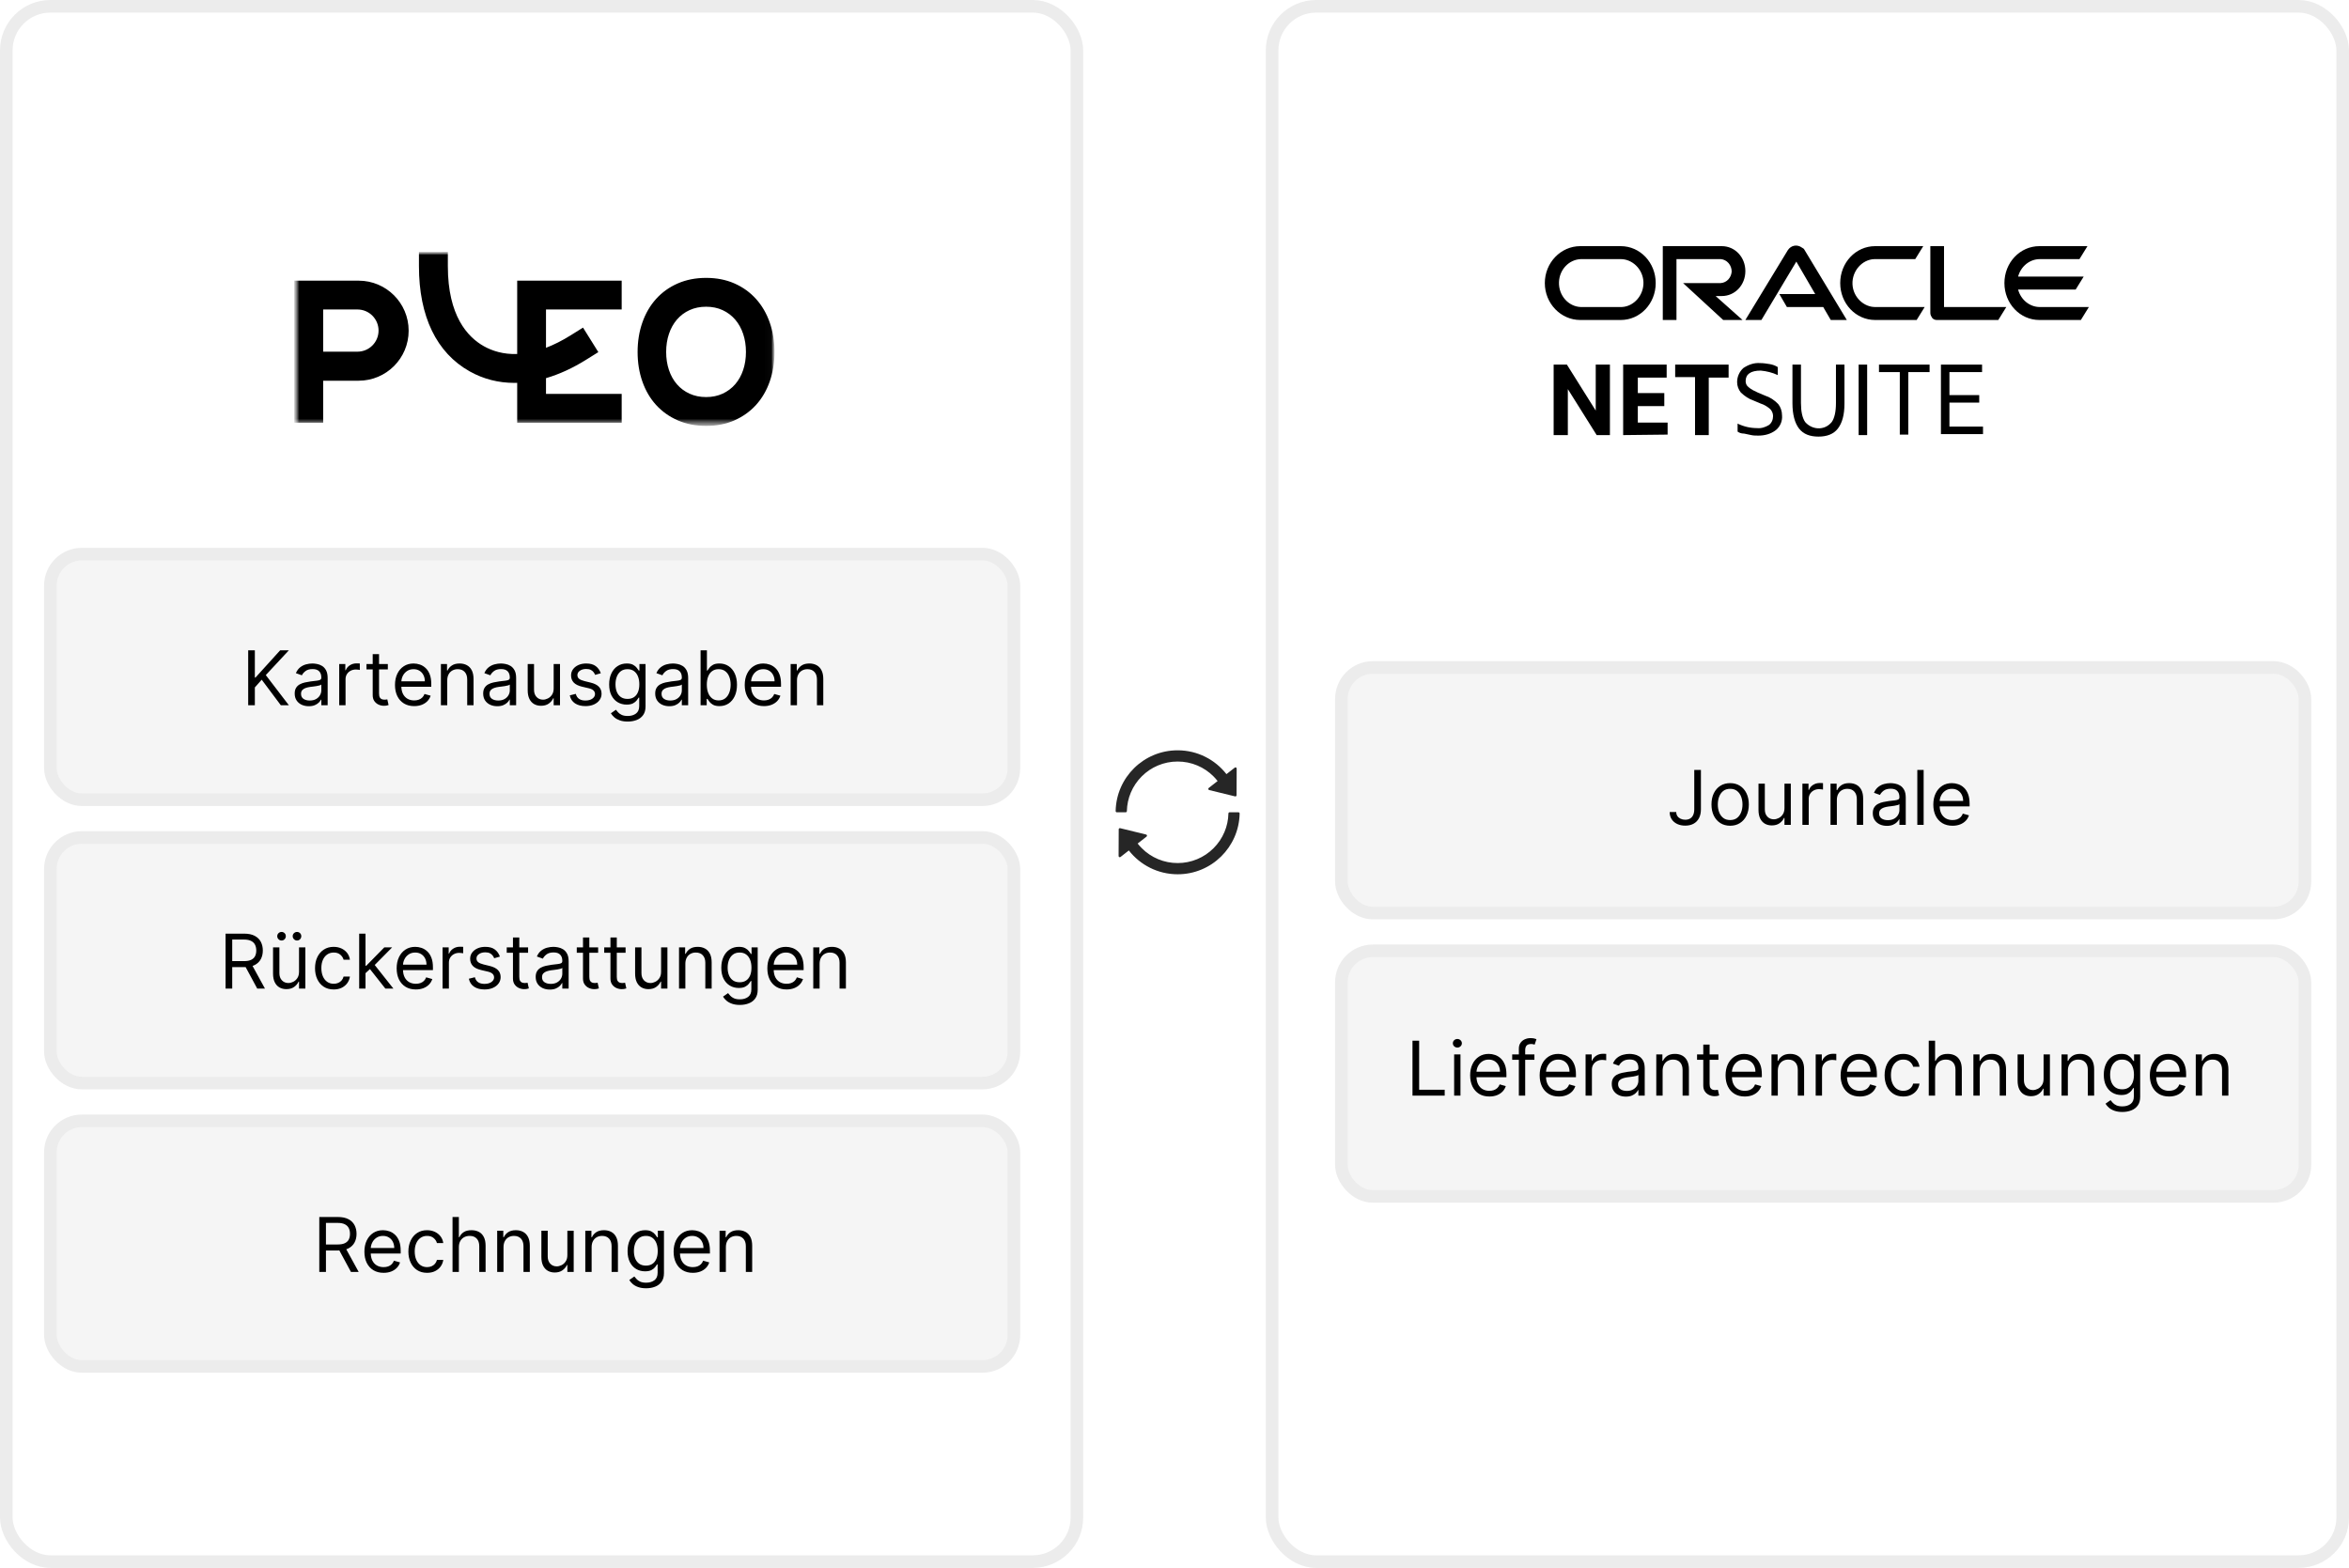 <svg width="373" height="249" viewBox="0 0 373 249" fill="none" xmlns="http://www.w3.org/2000/svg">
<rect width="373" height="249" fill="white"/>
<rect x="202" y="1" width="170" height="247" rx="7" fill="white" stroke="#ECECEC" stroke-width="2"/>
<rect x="213" y="106" width="153" height="39" rx="5" fill="#F5F5F5" stroke="#ECECEC" stroke-width="2"/>
<rect x="213" y="151" width="153" height="39" rx="5" fill="#F5F5F5" stroke="#ECECEC" stroke-width="2"/>
<path d="M269.034 122.273H270.091V128.511C270.091 129.068 269.989 129.541 269.784 129.93C269.58 130.32 269.292 130.615 268.919 130.817C268.547 131.018 268.108 131.119 267.603 131.119C267.125 131.119 266.701 131.033 266.328 130.859C265.956 130.683 265.664 130.433 265.451 130.109C265.238 129.786 265.131 129.401 265.131 128.955H266.171C266.171 129.202 266.232 129.418 266.354 129.602C266.479 129.784 266.65 129.926 266.865 130.028C267.081 130.131 267.327 130.182 267.603 130.182C267.907 130.182 268.165 130.118 268.378 129.99C268.591 129.862 268.753 129.675 268.864 129.428C268.978 129.178 269.034 128.872 269.034 128.511V122.273ZM274.732 131.136C274.141 131.136 273.623 130.996 273.176 130.714C272.733 130.433 272.387 130.04 272.137 129.534C271.89 129.028 271.766 128.437 271.766 127.761C271.766 127.08 271.89 126.484 272.137 125.976C272.387 125.467 272.733 125.072 273.176 124.791C273.623 124.51 274.141 124.369 274.732 124.369C275.323 124.369 275.84 124.51 276.283 124.791C276.729 125.072 277.076 125.467 277.323 125.976C277.573 126.484 277.698 127.08 277.698 127.761C277.698 128.437 277.573 129.028 277.323 129.534C277.076 130.04 276.729 130.433 276.283 130.714C275.84 130.996 275.323 131.136 274.732 131.136ZM274.732 130.233C275.181 130.233 275.55 130.118 275.84 129.888C276.13 129.658 276.344 129.355 276.483 128.98C276.623 128.605 276.692 128.199 276.692 127.761C276.692 127.324 276.623 126.916 276.483 126.538C276.344 126.161 276.13 125.855 275.84 125.622C275.55 125.389 275.181 125.273 274.732 125.273C274.283 125.273 273.914 125.389 273.624 125.622C273.334 125.855 273.12 126.161 272.98 126.538C272.841 126.916 272.772 127.324 272.772 127.761C272.772 128.199 272.841 128.605 272.98 128.98C273.12 129.355 273.334 129.658 273.624 129.888C273.914 130.118 274.283 130.233 274.732 130.233ZM283.358 128.324V124.455H284.364V131H283.358V129.892H283.29C283.136 130.224 282.898 130.507 282.574 130.74C282.25 130.97 281.841 131.085 281.347 131.085C280.938 131.085 280.574 130.996 280.256 130.817C279.938 130.635 279.688 130.362 279.506 129.999C279.324 129.632 279.233 129.17 279.233 128.614V124.455H280.239V128.545C280.239 129.023 280.372 129.403 280.639 129.688C280.909 129.972 281.253 130.114 281.67 130.114C281.92 130.114 282.175 130.05 282.433 129.922C282.695 129.794 282.913 129.598 283.089 129.334C283.268 129.07 283.358 128.733 283.358 128.324ZM286.206 131V124.455H287.177V125.443H287.245C287.365 125.119 287.581 124.857 287.893 124.655C288.206 124.453 288.558 124.352 288.95 124.352C289.024 124.352 289.116 124.354 289.227 124.357C289.338 124.359 289.422 124.364 289.478 124.369V125.392C289.444 125.384 289.366 125.371 289.244 125.354C289.125 125.334 288.998 125.324 288.865 125.324C288.547 125.324 288.262 125.391 288.012 125.524C287.765 125.655 287.569 125.837 287.424 126.07C287.282 126.3 287.211 126.562 287.211 126.858V131H286.206ZM291.676 127.062V131H290.67V124.455H291.642V125.477H291.727C291.881 125.145 292.114 124.878 292.426 124.676C292.739 124.472 293.142 124.369 293.636 124.369C294.08 124.369 294.467 124.46 294.8 124.642C295.132 124.821 295.391 125.094 295.575 125.46C295.76 125.824 295.852 126.284 295.852 126.841V131H294.847V126.909C294.847 126.395 294.713 125.994 294.446 125.707C294.179 125.418 293.813 125.273 293.347 125.273C293.026 125.273 292.739 125.342 292.486 125.482C292.236 125.621 292.038 125.824 291.893 126.091C291.749 126.358 291.676 126.682 291.676 127.062ZM299.616 131.153C299.201 131.153 298.825 131.075 298.487 130.919C298.149 130.76 297.88 130.531 297.681 130.233C297.483 129.932 297.383 129.568 297.383 129.142C297.383 128.767 297.457 128.463 297.605 128.23C297.752 127.994 297.95 127.81 298.197 127.676C298.444 127.543 298.717 127.443 299.015 127.378C299.316 127.31 299.619 127.256 299.923 127.216C300.321 127.165 300.643 127.126 300.89 127.101C301.14 127.072 301.322 127.026 301.436 126.96C301.552 126.895 301.61 126.781 301.61 126.619V126.585C301.61 126.165 301.495 125.838 301.265 125.605C301.038 125.372 300.693 125.256 300.23 125.256C299.75 125.256 299.373 125.361 299.1 125.571C298.828 125.781 298.636 126.006 298.525 126.244L297.571 125.903C297.741 125.506 297.968 125.196 298.252 124.974C298.539 124.75 298.852 124.594 299.19 124.506C299.531 124.415 299.866 124.369 300.196 124.369C300.406 124.369 300.647 124.395 300.92 124.446C301.196 124.494 301.461 124.595 301.717 124.749C301.975 124.902 302.19 125.134 302.36 125.443C302.531 125.753 302.616 126.168 302.616 126.688V131H301.61V130.114H301.559C301.491 130.256 301.377 130.408 301.218 130.57C301.059 130.732 300.848 130.869 300.583 130.983C300.319 131.097 299.997 131.153 299.616 131.153ZM299.77 130.25C300.167 130.25 300.502 130.172 300.775 130.016C301.051 129.859 301.258 129.658 301.397 129.411C301.539 129.163 301.61 128.903 301.61 128.631V127.71C301.568 127.761 301.474 127.808 301.329 127.851C301.187 127.891 301.022 127.926 300.835 127.957C300.65 127.986 300.47 128.011 300.294 128.034C300.12 128.054 299.98 128.071 299.872 128.085C299.61 128.119 299.366 128.175 299.139 128.251C298.914 128.325 298.733 128.437 298.593 128.588C298.457 128.736 298.389 128.937 298.389 129.193C298.389 129.543 298.518 129.807 298.777 129.986C299.038 130.162 299.369 130.25 299.77 130.25ZM305.457 122.273V131H304.452V122.273H305.457ZM310.044 131.136C309.413 131.136 308.869 130.997 308.412 130.719C307.957 130.438 307.606 130.045 307.359 129.543C307.115 129.037 306.993 128.449 306.993 127.778C306.993 127.108 307.115 126.517 307.359 126.006C307.606 125.491 307.95 125.091 308.39 124.804C308.833 124.514 309.35 124.369 309.941 124.369C310.282 124.369 310.619 124.426 310.951 124.54C311.284 124.653 311.586 124.838 311.859 125.094C312.132 125.347 312.349 125.682 312.511 126.099C312.673 126.517 312.754 127.031 312.754 127.642V128.068H307.708V127.199H311.731C311.731 126.83 311.657 126.5 311.51 126.21C311.365 125.92 311.157 125.692 310.887 125.524C310.62 125.357 310.305 125.273 309.941 125.273C309.541 125.273 309.194 125.372 308.902 125.571C308.612 125.767 308.389 126.023 308.233 126.338C308.076 126.653 307.998 126.991 307.998 127.352V127.932C307.998 128.426 308.083 128.845 308.254 129.189C308.427 129.53 308.667 129.79 308.974 129.969C309.281 130.145 309.637 130.233 310.044 130.233C310.308 130.233 310.547 130.196 310.76 130.122C310.975 130.045 311.162 129.932 311.318 129.781C311.474 129.628 311.595 129.437 311.68 129.21L312.652 129.483C312.549 129.812 312.377 130.102 312.136 130.352C311.895 130.599 311.596 130.793 311.241 130.932C310.886 131.068 310.487 131.136 310.044 131.136Z" fill="black"/>
<path d="M224.291 174V165.273H225.348V173.062H229.405V174H224.291ZM230.905 174V167.455H231.911V174H230.905ZM231.416 166.364C231.22 166.364 231.051 166.297 230.909 166.163C230.77 166.03 230.7 165.869 230.7 165.682C230.7 165.494 230.77 165.334 230.909 165.2C231.051 165.067 231.22 165 231.416 165C231.612 165 231.78 165.067 231.919 165.2C232.061 165.334 232.132 165.494 232.132 165.682C232.132 165.869 232.061 166.03 231.919 166.163C231.78 166.297 231.612 166.364 231.416 166.364ZM236.497 174.136C235.866 174.136 235.322 173.997 234.865 173.719C234.41 173.438 234.059 173.045 233.812 172.543C233.568 172.037 233.446 171.449 233.446 170.778C233.446 170.108 233.568 169.517 233.812 169.006C234.059 168.491 234.403 168.091 234.843 167.804C235.287 167.514 235.804 167.369 236.395 167.369C236.735 167.369 237.072 167.426 237.404 167.54C237.737 167.653 238.039 167.838 238.312 168.094C238.585 168.347 238.802 168.682 238.964 169.099C239.126 169.517 239.207 170.031 239.207 170.642V171.068H234.162V170.199H238.184C238.184 169.83 238.11 169.5 237.963 169.21C237.818 168.92 237.61 168.692 237.341 168.524C237.074 168.357 236.758 168.273 236.395 168.273C235.994 168.273 235.647 168.372 235.355 168.571C235.065 168.767 234.842 169.023 234.686 169.338C234.529 169.653 234.451 169.991 234.451 170.352V170.932C234.451 171.426 234.537 171.845 234.707 172.189C234.88 172.53 235.12 172.79 235.427 172.969C235.734 173.145 236.091 173.233 236.497 173.233C236.761 173.233 237 173.196 237.213 173.122C237.429 173.045 237.615 172.932 237.771 172.781C237.927 172.628 238.048 172.437 238.133 172.21L239.105 172.483C239.002 172.812 238.831 173.102 238.589 173.352C238.348 173.599 238.049 173.793 237.694 173.932C237.339 174.068 236.94 174.136 236.497 174.136ZM243.652 167.455V168.307H240.123V167.455H243.652ZM241.18 174V166.551C241.18 166.176 241.268 165.864 241.444 165.614C241.62 165.364 241.849 165.176 242.13 165.051C242.412 164.926 242.708 164.864 243.021 164.864C243.268 164.864 243.47 164.884 243.626 164.923C243.782 164.963 243.899 165 243.975 165.034L243.686 165.903C243.635 165.886 243.564 165.865 243.473 165.839C243.385 165.814 243.268 165.801 243.123 165.801C242.791 165.801 242.551 165.885 242.403 166.053C242.258 166.22 242.186 166.466 242.186 166.79V174H241.18ZM247.536 174.136C246.905 174.136 246.361 173.997 245.904 173.719C245.449 173.438 245.098 173.045 244.851 172.543C244.607 172.037 244.485 171.449 244.485 170.778C244.485 170.108 244.607 169.517 244.851 169.006C245.098 168.491 245.442 168.091 245.882 167.804C246.326 167.514 246.843 167.369 247.434 167.369C247.775 167.369 248.111 167.426 248.444 167.54C248.776 167.653 249.078 167.838 249.351 168.094C249.624 168.347 249.841 168.682 250.003 169.099C250.165 169.517 250.246 170.031 250.246 170.642V171.068H245.201V170.199H249.223C249.223 169.83 249.15 169.5 249.002 169.21C248.857 168.92 248.65 168.692 248.38 168.524C248.113 168.357 247.797 168.273 247.434 168.273C247.033 168.273 246.686 168.372 246.394 168.571C246.104 168.767 245.881 169.023 245.725 169.338C245.569 169.653 245.49 169.991 245.49 170.352V170.932C245.49 171.426 245.576 171.845 245.746 172.189C245.919 172.53 246.159 172.79 246.466 172.969C246.773 173.145 247.13 173.233 247.536 173.233C247.8 173.233 248.039 173.196 248.252 173.122C248.468 173.045 248.654 172.932 248.81 172.781C248.966 172.628 249.087 172.437 249.172 172.21L250.144 172.483C250.042 172.812 249.87 173.102 249.628 173.352C249.387 173.599 249.088 173.793 248.733 173.932C248.378 174.068 247.979 174.136 247.536 174.136ZM251.776 174V167.455H252.748V168.443H252.816C252.935 168.119 253.151 167.857 253.463 167.655C253.776 167.453 254.128 167.352 254.52 167.352C254.594 167.352 254.686 167.354 254.797 167.357C254.908 167.359 254.992 167.364 255.049 167.369V168.392C255.015 168.384 254.936 168.371 254.814 168.354C254.695 168.334 254.569 168.324 254.435 168.324C254.117 168.324 253.833 168.391 253.583 168.524C253.336 168.655 253.14 168.837 252.995 169.07C252.853 169.3 252.782 169.562 252.782 169.858V174H251.776ZM258.167 174.153C257.752 174.153 257.376 174.075 257.038 173.919C256.7 173.76 256.431 173.531 256.232 173.233C256.033 172.932 255.934 172.568 255.934 172.142C255.934 171.767 256.008 171.463 256.156 171.23C256.303 170.994 256.501 170.81 256.748 170.676C256.995 170.543 257.268 170.443 257.566 170.378C257.867 170.31 258.17 170.256 258.474 170.216C258.871 170.165 259.194 170.126 259.441 170.101C259.691 170.072 259.873 170.026 259.987 169.96C260.103 169.895 260.161 169.781 260.161 169.619V169.585C260.161 169.165 260.046 168.838 259.816 168.605C259.589 168.372 259.244 168.256 258.781 168.256C258.3 168.256 257.924 168.361 257.651 168.571C257.379 168.781 257.187 169.006 257.076 169.244L256.121 168.903C256.292 168.506 256.519 168.196 256.803 167.974C257.09 167.75 257.403 167.594 257.741 167.506C258.082 167.415 258.417 167.369 258.746 167.369C258.957 167.369 259.198 167.395 259.471 167.446C259.746 167.494 260.012 167.595 260.268 167.749C260.526 167.902 260.741 168.134 260.911 168.443C261.082 168.753 261.167 169.168 261.167 169.688V174H260.161V173.114H260.11C260.042 173.256 259.928 173.408 259.769 173.57C259.61 173.732 259.398 173.869 259.134 173.983C258.87 174.097 258.548 174.153 258.167 174.153ZM258.32 173.25C258.718 173.25 259.053 173.172 259.326 173.016C259.602 172.859 259.809 172.658 259.948 172.411C260.09 172.163 260.161 171.903 260.161 171.631V170.71C260.119 170.761 260.025 170.808 259.88 170.851C259.738 170.891 259.573 170.926 259.386 170.957C259.201 170.986 259.021 171.011 258.844 171.034C258.671 171.054 258.531 171.071 258.423 171.085C258.161 171.119 257.917 171.175 257.69 171.251C257.465 171.325 257.283 171.437 257.144 171.588C257.008 171.736 256.94 171.937 256.94 172.193C256.94 172.543 257.069 172.807 257.327 172.986C257.589 173.162 257.92 173.25 258.32 173.25ZM264.008 170.062V174H263.002V167.455H263.974V168.477H264.059C264.213 168.145 264.446 167.878 264.758 167.676C265.071 167.472 265.474 167.369 265.968 167.369C266.412 167.369 266.799 167.46 267.132 167.642C267.464 167.821 267.723 168.094 267.907 168.46C268.092 168.824 268.184 169.284 268.184 169.841V174H267.179V169.909C267.179 169.395 267.045 168.994 266.778 168.707C266.511 168.418 266.145 168.273 265.679 168.273C265.358 168.273 265.071 168.342 264.818 168.482C264.568 168.621 264.37 168.824 264.225 169.091C264.081 169.358 264.008 169.682 264.008 170.062ZM272.869 167.455V168.307H269.477V167.455H272.869ZM270.465 165.886H271.471V172.125C271.471 172.409 271.512 172.622 271.594 172.764C271.68 172.903 271.788 172.997 271.918 173.045C272.052 173.091 272.192 173.114 272.34 173.114C272.451 173.114 272.542 173.108 272.613 173.097C272.684 173.082 272.741 173.071 272.783 173.062L272.988 173.966C272.92 173.991 272.825 174.017 272.702 174.043C272.58 174.071 272.425 174.085 272.238 174.085C271.954 174.085 271.675 174.024 271.403 173.902C271.133 173.78 270.908 173.594 270.729 173.344C270.553 173.094 270.465 172.778 270.465 172.398V165.886ZM277.055 174.136C276.425 174.136 275.881 173.997 275.423 173.719C274.969 173.438 274.618 173.045 274.371 172.543C274.126 172.037 274.004 171.449 274.004 170.778C274.004 170.108 274.126 169.517 274.371 169.006C274.618 168.491 274.962 168.091 275.402 167.804C275.845 167.514 276.362 167.369 276.953 167.369C277.294 167.369 277.631 167.426 277.963 167.54C278.295 167.653 278.598 167.838 278.871 168.094C279.143 168.347 279.361 168.682 279.523 169.099C279.685 169.517 279.766 170.031 279.766 170.642V171.068H274.72V170.199H278.743C278.743 169.83 278.669 169.5 278.521 169.21C278.376 168.92 278.169 168.692 277.899 168.524C277.632 168.357 277.317 168.273 276.953 168.273C276.553 168.273 276.206 168.372 275.913 168.571C275.624 168.767 275.401 169.023 275.244 169.338C275.088 169.653 275.01 169.991 275.01 170.352V170.932C275.01 171.426 275.095 171.845 275.266 172.189C275.439 172.53 275.679 172.79 275.986 172.969C276.293 173.145 276.649 173.233 277.055 173.233C277.32 173.233 277.558 173.196 277.771 173.122C277.987 173.045 278.173 172.932 278.33 172.781C278.486 172.628 278.607 172.437 278.692 172.21L279.663 172.483C279.561 172.812 279.389 173.102 279.148 173.352C278.906 173.599 278.608 173.793 278.253 173.932C277.898 174.068 277.499 174.136 277.055 174.136ZM282.301 170.062V174H281.295V167.455H282.267V168.477H282.352C282.506 168.145 282.739 167.878 283.051 167.676C283.364 167.472 283.767 167.369 284.261 167.369C284.705 167.369 285.092 167.46 285.425 167.642C285.757 167.821 286.016 168.094 286.2 168.46C286.385 168.824 286.477 169.284 286.477 169.841V174H285.472V169.909C285.472 169.395 285.338 168.994 285.071 168.707C284.804 168.418 284.438 168.273 283.972 168.273C283.651 168.273 283.364 168.342 283.111 168.482C282.861 168.621 282.663 168.824 282.518 169.091C282.374 169.358 282.301 169.682 282.301 170.062ZM288.315 174V167.455H289.287V168.443H289.355C289.474 168.119 289.69 167.857 290.002 167.655C290.315 167.453 290.667 167.352 291.059 167.352C291.133 167.352 291.225 167.354 291.336 167.357C291.447 167.359 291.531 167.364 291.588 167.369V168.392C291.554 168.384 291.475 168.371 291.353 168.354C291.234 168.334 291.108 168.324 290.974 168.324C290.656 168.324 290.372 168.391 290.122 168.524C289.875 168.655 289.679 168.837 289.534 169.07C289.392 169.3 289.321 169.562 289.321 169.858V174H288.315ZM295.325 174.136C294.694 174.136 294.15 173.997 293.693 173.719C293.238 173.438 292.887 173.045 292.64 172.543C292.396 172.037 292.274 171.449 292.274 170.778C292.274 170.108 292.396 169.517 292.64 169.006C292.887 168.491 293.231 168.091 293.672 167.804C294.115 167.514 294.632 167.369 295.223 167.369C295.564 167.369 295.9 167.426 296.233 167.54C296.565 167.653 296.868 167.838 297.14 168.094C297.413 168.347 297.63 168.682 297.792 169.099C297.954 169.517 298.035 170.031 298.035 170.642V171.068H292.99V170.199H297.012C297.012 169.83 296.939 169.5 296.791 169.21C296.646 168.92 296.439 168.692 296.169 168.524C295.902 168.357 295.586 168.273 295.223 168.273C294.822 168.273 294.475 168.372 294.183 168.571C293.893 168.767 293.67 169.023 293.514 169.338C293.358 169.653 293.279 169.991 293.279 170.352V170.932C293.279 171.426 293.365 171.845 293.535 172.189C293.708 172.53 293.949 172.79 294.255 172.969C294.562 173.145 294.919 173.233 295.325 173.233C295.589 173.233 295.828 173.196 296.041 173.122C296.257 173.045 296.443 172.932 296.599 172.781C296.755 172.628 296.876 172.437 296.961 172.21L297.933 172.483C297.831 172.812 297.659 173.102 297.417 173.352C297.176 173.599 296.877 173.793 296.522 173.932C296.167 174.068 295.768 174.136 295.325 174.136ZM302.224 174.136C301.61 174.136 301.082 173.991 300.639 173.702C300.196 173.412 299.855 173.013 299.616 172.504C299.377 171.996 299.258 171.415 299.258 170.761C299.258 170.097 299.38 169.51 299.625 169.001C299.872 168.49 300.216 168.091 300.656 167.804C301.099 167.514 301.616 167.369 302.207 167.369C302.667 167.369 303.082 167.455 303.451 167.625C303.821 167.795 304.123 168.034 304.359 168.341C304.595 168.648 304.741 169.006 304.798 169.415H303.792C303.716 169.116 303.545 168.852 303.281 168.622C303.02 168.389 302.667 168.273 302.224 168.273C301.832 168.273 301.488 168.375 301.193 168.58C300.9 168.781 300.672 169.067 300.507 169.436C300.345 169.803 300.264 170.233 300.264 170.727C300.264 171.233 300.343 171.673 300.502 172.048C300.664 172.423 300.892 172.714 301.184 172.922C301.48 173.129 301.826 173.233 302.224 173.233C302.485 173.233 302.723 173.188 302.936 173.097C303.149 173.006 303.329 172.875 303.477 172.705C303.625 172.534 303.73 172.33 303.792 172.091H304.798C304.741 172.477 304.6 172.825 304.376 173.135C304.154 173.442 303.86 173.686 303.494 173.868C303.13 174.047 302.707 174.136 302.224 174.136ZM307.274 170.062V174H306.268V165.273H307.274V168.477H307.359C307.512 168.139 307.743 167.871 308.049 167.672C308.359 167.47 308.771 167.369 309.285 167.369C309.731 167.369 310.122 167.459 310.457 167.638C310.792 167.814 311.052 168.085 311.237 168.452C311.424 168.815 311.518 169.278 311.518 169.841V174H310.512V169.909C310.512 169.389 310.377 168.987 310.108 168.703C309.841 168.416 309.47 168.273 308.995 168.273C308.666 168.273 308.37 168.342 308.109 168.482C307.85 168.621 307.646 168.824 307.495 169.091C307.348 169.358 307.274 169.682 307.274 170.062ZM314.364 170.062V174H313.358V167.455H314.33V168.477H314.415C314.568 168.145 314.801 167.878 315.114 167.676C315.426 167.472 315.83 167.369 316.324 167.369C316.767 167.369 317.155 167.46 317.487 167.642C317.82 167.821 318.078 168.094 318.263 168.46C318.447 168.824 318.54 169.284 318.54 169.841V174H317.534V169.909C317.534 169.395 317.401 168.994 317.134 168.707C316.866 168.418 316.5 168.273 316.034 168.273C315.713 168.273 315.426 168.342 315.173 168.482C314.923 168.621 314.726 168.824 314.581 169.091C314.436 169.358 314.364 169.682 314.364 170.062ZM324.502 171.324V167.455H325.508V174H324.502V172.892H324.434C324.281 173.224 324.042 173.507 323.718 173.74C323.395 173.97 322.985 174.085 322.491 174.085C322.082 174.085 321.718 173.996 321.4 173.817C321.082 173.635 320.832 173.362 320.65 172.999C320.468 172.632 320.377 172.17 320.377 171.614V167.455H321.383V171.545C321.383 172.023 321.517 172.403 321.784 172.688C322.054 172.972 322.397 173.114 322.815 173.114C323.065 173.114 323.319 173.05 323.578 172.922C323.839 172.794 324.058 172.598 324.234 172.334C324.413 172.07 324.502 171.733 324.502 171.324ZM328.356 170.062V174H327.35V167.455H328.322V168.477H328.407C328.56 168.145 328.793 167.878 329.106 167.676C329.418 167.472 329.822 167.369 330.316 167.369C330.759 167.369 331.147 167.46 331.479 167.642C331.812 167.821 332.07 168.094 332.255 168.46C332.44 168.824 332.532 169.284 332.532 169.841V174H331.526V169.909C331.526 169.395 331.393 168.994 331.126 168.707C330.859 168.418 330.492 168.273 330.026 168.273C329.705 168.273 329.418 168.342 329.165 168.482C328.915 168.621 328.718 168.824 328.573 169.091C328.428 169.358 328.356 169.682 328.356 170.062ZM337.012 176.591C336.526 176.591 336.108 176.528 335.759 176.403C335.409 176.281 335.118 176.119 334.885 175.918C334.655 175.719 334.472 175.506 334.336 175.278L335.137 174.716C335.228 174.835 335.343 174.972 335.482 175.125C335.621 175.281 335.811 175.416 336.053 175.53C336.297 175.646 336.617 175.705 337.012 175.705C337.54 175.705 337.976 175.577 338.32 175.321C338.664 175.065 338.836 174.665 338.836 174.119V172.79H338.75C338.676 172.909 338.571 173.057 338.435 173.233C338.301 173.406 338.108 173.561 337.855 173.697C337.605 173.831 337.267 173.898 336.841 173.898C336.313 173.898 335.838 173.773 335.418 173.523C335 173.273 334.669 172.909 334.425 172.432C334.184 171.955 334.063 171.375 334.063 170.693C334.063 170.023 334.181 169.439 334.417 168.942C334.652 168.442 334.98 168.055 335.401 167.783C335.821 167.507 336.307 167.369 336.858 167.369C337.284 167.369 337.623 167.44 337.873 167.582C338.125 167.722 338.319 167.881 338.452 168.06C338.588 168.236 338.694 168.381 338.767 168.494H338.87V167.455H339.841V174.188C339.841 174.75 339.713 175.207 339.458 175.56C339.205 175.915 338.864 176.175 338.435 176.339C338.009 176.507 337.534 176.591 337.012 176.591ZM336.978 172.994C337.381 172.994 337.722 172.902 338 172.717C338.279 172.533 338.49 172.267 338.635 171.92C338.78 171.574 338.853 171.159 338.853 170.676C338.853 170.205 338.782 169.788 338.64 169.428C338.498 169.067 338.287 168.784 338.009 168.58C337.73 168.375 337.387 168.273 336.978 168.273C336.551 168.273 336.196 168.381 335.912 168.597C335.631 168.812 335.419 169.102 335.277 169.466C335.138 169.83 335.069 170.233 335.069 170.676C335.069 171.131 335.14 171.533 335.282 171.882C335.426 172.229 335.64 172.501 335.921 172.7C336.205 172.896 336.557 172.994 336.978 172.994ZM344.426 174.136C343.796 174.136 343.252 173.997 342.794 173.719C342.34 173.438 341.989 173.045 341.742 172.543C341.498 172.037 341.375 171.449 341.375 170.778C341.375 170.108 341.498 169.517 341.742 169.006C341.989 168.491 342.333 168.091 342.773 167.804C343.216 167.514 343.733 167.369 344.324 167.369C344.665 167.369 345.002 167.426 345.334 167.54C345.667 167.653 345.969 167.838 346.242 168.094C346.515 168.347 346.732 168.682 346.894 169.099C347.056 169.517 347.137 170.031 347.137 170.642V171.068H342.091V170.199H346.114C346.114 169.83 346.04 169.5 345.892 169.21C345.748 168.92 345.54 168.692 345.27 168.524C345.003 168.357 344.688 168.273 344.324 168.273C343.924 168.273 343.577 168.372 343.284 168.571C342.995 168.767 342.772 169.023 342.615 169.338C342.459 169.653 342.381 169.991 342.381 170.352V170.932C342.381 171.426 342.466 171.845 342.637 172.189C342.81 172.53 343.05 172.79 343.357 172.969C343.664 173.145 344.02 173.233 344.426 173.233C344.691 173.233 344.929 173.196 345.142 173.122C345.358 173.045 345.544 172.932 345.701 172.781C345.857 172.628 345.978 172.437 346.063 172.21L347.034 172.483C346.932 172.812 346.76 173.102 346.519 173.352C346.277 173.599 345.979 173.793 345.624 173.932C345.269 174.068 344.87 174.136 344.426 174.136ZM349.672 170.062V174H348.667V167.455H349.638V168.477H349.723C349.877 168.145 350.11 167.878 350.422 167.676C350.735 167.472 351.138 167.369 351.632 167.369C352.076 167.369 352.463 167.46 352.796 167.642C353.128 167.821 353.387 168.094 353.571 168.46C353.756 168.824 353.848 169.284 353.848 169.841V174H352.843V169.909C352.843 169.395 352.709 168.994 352.442 168.707C352.175 168.418 351.809 168.273 351.343 168.273C351.022 168.273 350.735 168.342 350.482 168.482C350.232 168.621 350.034 168.824 349.89 169.091C349.745 169.358 349.672 169.682 349.672 170.062Z" fill="black"/>
<path d="M282.543 46.698H288.238L285.241 41.547L279.696 50.818H277.148L283.892 39.725C284.416 38.932 285.39 38.774 286.14 39.328C286.29 39.408 286.439 39.487 286.514 39.645L293.258 50.818H290.71L289.511 48.758H283.742L282.543 46.698ZM308.693 48.758V39.091H306.52V49.709C306.52 50.026 306.67 50.264 306.82 50.501C307.044 50.739 307.269 50.818 307.569 50.818H317.309L318.583 48.758H308.693ZM273.402 47.015C275.5 47.015 277.148 45.272 277.148 43.053C277.148 40.834 275.5 39.091 273.402 39.091H264.036V50.818H266.209V41.151H273.252C274.226 41.23 274.976 42.102 274.976 43.132C274.901 44.083 274.226 44.875 273.252 44.955H267.258L273.627 50.818H276.699L272.428 47.015H273.402ZM250.924 50.818H257.368C260.44 50.818 262.912 48.203 262.912 44.955C262.912 41.706 260.44 39.091 257.368 39.091H250.924C247.852 39.091 245.304 41.706 245.304 44.955C245.304 48.203 247.852 50.818 250.924 50.818ZM257.218 48.758H250.999C249.051 48.679 247.477 46.935 247.552 44.796C247.627 42.815 249.126 41.23 250.999 41.151H257.218C259.166 41.072 260.889 42.736 260.964 44.796C261.039 46.856 259.466 48.679 257.518 48.758H257.218ZM297.753 50.818H304.347L305.621 48.758H297.903C295.955 48.837 294.232 47.173 294.157 45.113C294.082 43.053 295.655 41.23 297.604 41.151H304.122L305.396 39.091H297.753C294.681 39.091 292.209 41.706 292.209 44.955C292.209 48.203 294.681 50.818 297.753 50.818ZM323.903 48.758C322.33 48.758 320.906 47.649 320.456 45.985H329.597L330.871 43.924H320.456C320.906 42.26 322.33 41.151 323.903 41.151H330.197L331.47 39.091H323.828C320.756 39.091 318.283 41.706 318.283 44.955C318.283 48.203 320.756 50.818 323.828 50.818H330.422L331.695 48.758H323.903Z" fill="black"/>
<path d="M246.705 69.098V57.902H248.808L253.388 65.207V57.902H255.641V69.098H253.538L248.958 61.793V69.098H246.705Z" fill="black"/>
<path d="M257.743 69.098V57.902H264.651V59.966H260.071V62.428H264.276V64.493H260.071V67.113H264.802V69.019L257.743 69.098Z" fill="black"/>
<path d="M269.157 69.098V59.887H266.003V57.902H274.487V59.966H271.334V69.098H269.157Z" fill="black"/>
<path d="M275.914 68.543V67.272C276.89 67.749 277.942 67.987 278.993 67.987C279.669 68.066 280.344 67.828 280.87 67.51C281.321 67.193 281.546 66.637 281.546 66.081C281.546 65.684 281.396 65.287 281.096 64.969C280.645 64.572 280.12 64.254 279.594 64.096L278.467 63.619C277.717 63.381 277.041 62.904 276.44 62.349C276.064 61.872 275.839 61.316 275.839 60.681C275.839 59.807 276.215 59.013 276.815 58.458C277.642 57.902 278.543 57.584 279.519 57.663C280.044 57.663 280.495 57.743 281.021 57.822C281.471 57.902 281.921 58.06 282.297 58.299V59.569C281.471 59.172 280.495 58.934 279.594 58.855C278.017 58.855 277.191 59.41 277.191 60.522C277.191 60.919 277.341 61.237 277.642 61.475C278.092 61.872 278.618 62.11 279.143 62.349L280.269 62.825C281.021 63.063 281.771 63.54 282.372 64.175C282.747 64.651 282.973 65.287 282.973 66.001C283.048 66.875 282.672 67.749 281.997 68.304C281.17 68.94 280.194 69.178 279.218 69.178C278.842 69.178 278.467 69.178 278.092 69.098C277.717 69.019 277.341 68.94 276.965 68.86C276.44 68.86 276.14 68.701 275.914 68.543Z" fill="black"/>
<path d="M284.624 64.016V57.902H285.976V64.016C285.976 65.366 286.201 66.398 286.652 67.034C287.703 68.225 289.505 68.384 290.632 67.272C290.707 67.192 290.781 67.113 290.857 67.034C291.307 66.398 291.533 65.366 291.533 64.016V57.902H292.884V64.096C292.884 65.922 292.509 67.192 291.833 68.066C291.157 68.94 290.106 69.337 288.755 69.337C287.402 69.337 286.352 68.94 285.676 68.066C285 67.192 284.624 65.843 284.624 64.016Z" fill="black"/>
<path d="M295.136 69.098V57.902H296.488V69.098H295.136Z" fill="black"/>
<path d="M301.67 69.098V59.093H298.366V57.902H306.4V59.093H303.021V69.019H301.67V69.098Z" fill="black"/>
<path d="M308.202 69.098V57.902H314.734V59.093H309.553V62.746H314.284V63.937H309.553V67.748H314.884V68.94H308.202V69.098Z" fill="black"/>
<rect x="1" y="1" width="170" height="247" rx="7" fill="white" stroke="#ECECEC" stroke-width="2"/>
<rect x="8" y="88" width="153" height="39" rx="5" fill="#F5F5F5" stroke="#ECECEC" stroke-width="2"/>
<path d="M39.41 112V103.273H40.467V107.602H40.569L44.49 103.273H45.871L42.206 107.21L45.871 112H44.592L41.558 107.943L40.467 109.17V112H39.41ZM49.028 112.153C48.614 112.153 48.237 112.075 47.899 111.919C47.561 111.76 47.292 111.531 47.094 111.233C46.895 110.932 46.795 110.568 46.795 110.142C46.795 109.767 46.869 109.463 47.017 109.23C47.165 108.994 47.362 108.81 47.609 108.676C47.856 108.543 48.129 108.443 48.427 108.378C48.728 108.31 49.031 108.256 49.335 108.216C49.733 108.165 50.055 108.126 50.302 108.101C50.552 108.072 50.734 108.026 50.848 107.96C50.964 107.895 51.023 107.781 51.023 107.619V107.585C51.023 107.165 50.907 106.838 50.677 106.605C50.45 106.372 50.105 106.256 49.642 106.256C49.162 106.256 48.785 106.361 48.513 106.571C48.24 106.781 48.048 107.006 47.937 107.244L46.983 106.903C47.153 106.506 47.38 106.196 47.665 105.974C47.952 105.75 48.264 105.594 48.602 105.506C48.943 105.415 49.278 105.369 49.608 105.369C49.818 105.369 50.059 105.395 50.332 105.446C50.608 105.494 50.873 105.595 51.129 105.749C51.388 105.902 51.602 106.134 51.773 106.443C51.943 106.753 52.028 107.168 52.028 107.688V112H51.023V111.114H50.971C50.903 111.256 50.79 111.408 50.63 111.57C50.471 111.732 50.26 111.869 49.996 111.983C49.731 112.097 49.409 112.153 49.028 112.153ZM49.182 111.25C49.579 111.25 49.915 111.172 50.187 111.016C50.463 110.859 50.67 110.658 50.809 110.411C50.952 110.163 51.023 109.903 51.023 109.631V108.71C50.98 108.761 50.886 108.808 50.741 108.851C50.599 108.891 50.434 108.926 50.247 108.957C50.062 108.986 49.882 109.011 49.706 109.034C49.532 109.054 49.392 109.071 49.284 109.085C49.023 109.119 48.778 109.175 48.551 109.251C48.327 109.325 48.145 109.437 48.005 109.588C47.869 109.736 47.801 109.937 47.801 110.193C47.801 110.543 47.93 110.807 48.189 110.986C48.45 111.162 48.781 111.25 49.182 111.25ZM53.864 112V105.455H54.835V106.443H54.904C55.023 106.119 55.239 105.857 55.551 105.655C55.864 105.453 56.216 105.352 56.608 105.352C56.682 105.352 56.774 105.354 56.885 105.357C56.996 105.359 57.08 105.364 57.136 105.369V106.392C57.102 106.384 57.024 106.371 56.902 106.354C56.783 106.334 56.656 106.324 56.523 106.324C56.205 106.324 55.921 106.391 55.671 106.524C55.423 106.655 55.227 106.837 55.083 107.07C54.941 107.3 54.87 107.562 54.87 107.858V112H53.864ZM61.585 105.455V106.307H58.193V105.455H61.585ZM59.182 103.886H60.188V110.125C60.188 110.409 60.229 110.622 60.311 110.764C60.397 110.903 60.504 110.997 60.635 111.045C60.769 111.091 60.909 111.114 61.057 111.114C61.168 111.114 61.259 111.108 61.33 111.097C61.401 111.082 61.458 111.071 61.5 111.062L61.705 111.966C61.636 111.991 61.541 112.017 61.419 112.043C61.297 112.071 61.142 112.085 60.955 112.085C60.671 112.085 60.392 112.024 60.12 111.902C59.85 111.78 59.625 111.594 59.446 111.344C59.27 111.094 59.182 110.778 59.182 110.398V103.886ZM65.772 112.136C65.141 112.136 64.597 111.997 64.14 111.719C63.685 111.438 63.335 111.045 63.087 110.543C62.843 110.037 62.721 109.449 62.721 108.778C62.721 108.108 62.843 107.517 63.087 107.006C63.335 106.491 63.678 106.091 64.119 105.804C64.562 105.514 65.079 105.369 65.67 105.369C66.011 105.369 66.347 105.426 66.68 105.54C67.012 105.653 67.315 105.838 67.588 106.094C67.86 106.347 68.078 106.682 68.24 107.099C68.401 107.517 68.482 108.031 68.482 108.642V109.068H63.437V108.199H67.46C67.46 107.83 67.386 107.5 67.238 107.21C67.093 106.92 66.886 106.692 66.616 106.524C66.349 106.357 66.034 106.273 65.67 106.273C65.269 106.273 64.923 106.372 64.63 106.571C64.34 106.767 64.117 107.023 63.961 107.338C63.805 107.653 63.727 107.991 63.727 108.352V108.932C63.727 109.426 63.812 109.845 63.982 110.189C64.156 110.53 64.396 110.79 64.703 110.969C65.009 111.145 65.366 111.233 65.772 111.233C66.036 111.233 66.275 111.196 66.488 111.122C66.704 111.045 66.89 110.932 67.046 110.781C67.203 110.628 67.323 110.437 67.409 110.21L68.38 110.483C68.278 110.812 68.106 111.102 67.865 111.352C67.623 111.599 67.325 111.793 66.97 111.932C66.615 112.068 66.215 112.136 65.772 112.136ZM71.018 108.062V112H70.012V105.455H70.984V106.477H71.069C71.222 106.145 71.455 105.878 71.768 105.676C72.08 105.472 72.484 105.369 72.978 105.369C73.421 105.369 73.809 105.46 74.141 105.642C74.474 105.821 74.732 106.094 74.917 106.46C75.102 106.824 75.194 107.284 75.194 107.841V112H74.188V107.909C74.188 107.395 74.055 106.994 73.788 106.707C73.521 106.418 73.154 106.273 72.688 106.273C72.367 106.273 72.08 106.342 71.828 106.482C71.578 106.621 71.38 106.824 71.235 107.091C71.09 107.358 71.018 107.682 71.018 108.062ZM78.958 112.153C78.543 112.153 78.167 112.075 77.829 111.919C77.491 111.76 77.222 111.531 77.023 111.233C76.824 110.932 76.725 110.568 76.725 110.142C76.725 109.767 76.799 109.463 76.947 109.23C77.094 108.994 77.292 108.81 77.539 108.676C77.786 108.543 78.059 108.443 78.357 108.378C78.658 108.31 78.961 108.256 79.265 108.216C79.662 108.165 79.985 108.126 80.232 108.101C80.482 108.072 80.664 108.026 80.778 107.96C80.894 107.895 80.952 107.781 80.952 107.619V107.585C80.952 107.165 80.837 106.838 80.607 106.605C80.38 106.372 80.035 106.256 79.572 106.256C79.091 106.256 78.715 106.361 78.442 106.571C78.17 106.781 77.978 107.006 77.867 107.244L76.912 106.903C77.083 106.506 77.31 106.196 77.594 105.974C77.881 105.75 78.194 105.594 78.532 105.506C78.873 105.415 79.208 105.369 79.537 105.369C79.748 105.369 79.989 105.395 80.262 105.446C80.537 105.494 80.803 105.595 81.059 105.749C81.317 105.902 81.532 106.134 81.702 106.443C81.873 106.753 81.958 107.168 81.958 107.688V112H80.952V111.114H80.901C80.833 111.256 80.719 111.408 80.56 111.57C80.401 111.732 80.189 111.869 79.925 111.983C79.661 112.097 79.339 112.153 78.958 112.153ZM79.111 111.25C79.509 111.25 79.844 111.172 80.117 111.016C80.393 110.859 80.6 110.658 80.739 110.411C80.881 110.163 80.952 109.903 80.952 109.631V108.71C80.91 108.761 80.816 108.808 80.671 108.851C80.529 108.891 80.364 108.926 80.177 108.957C79.992 108.986 79.812 109.011 79.635 109.034C79.462 109.054 79.322 109.071 79.214 109.085C78.952 109.119 78.708 109.175 78.481 109.251C78.256 109.325 78.074 109.437 77.935 109.588C77.799 109.736 77.731 109.937 77.731 110.193C77.731 110.543 77.86 110.807 78.118 110.986C78.38 111.162 78.711 111.25 79.111 111.25ZM87.918 109.324V105.455H88.924V112H87.918V110.892H87.85C87.697 111.224 87.458 111.507 87.134 111.74C86.811 111.97 86.401 112.085 85.907 112.085C85.498 112.085 85.134 111.996 84.816 111.817C84.498 111.635 84.248 111.362 84.066 110.999C83.884 110.632 83.793 110.17 83.793 109.614V105.455H84.799V109.545C84.799 110.023 84.933 110.403 85.2 110.688C85.47 110.972 85.813 111.114 86.231 111.114C86.481 111.114 86.735 111.05 86.994 110.922C87.255 110.794 87.474 110.598 87.65 110.334C87.829 110.07 87.918 109.733 87.918 109.324ZM95.403 106.92L94.499 107.176C94.442 107.026 94.359 106.879 94.248 106.737C94.14 106.592 93.992 106.473 93.805 106.379C93.617 106.286 93.377 106.239 93.084 106.239C92.684 106.239 92.35 106.331 92.083 106.516C91.819 106.697 91.687 106.929 91.687 107.21C91.687 107.46 91.778 107.658 91.959 107.803C92.141 107.947 92.425 108.068 92.812 108.165L93.783 108.403C94.368 108.545 94.805 108.763 95.091 109.055C95.378 109.345 95.522 109.719 95.522 110.176C95.522 110.551 95.414 110.886 95.198 111.182C94.985 111.477 94.687 111.71 94.303 111.881C93.92 112.051 93.474 112.136 92.965 112.136C92.297 112.136 91.745 111.991 91.307 111.702C90.87 111.412 90.593 110.989 90.476 110.432L91.431 110.193C91.522 110.545 91.694 110.81 91.947 110.986C92.202 111.162 92.536 111.25 92.948 111.25C93.417 111.25 93.789 111.151 94.064 110.952C94.343 110.75 94.482 110.509 94.482 110.227C94.482 110 94.403 109.81 94.243 109.656C94.084 109.5 93.84 109.384 93.51 109.307L92.42 109.051C91.82 108.909 91.38 108.689 91.099 108.391C90.82 108.089 90.681 107.713 90.681 107.261C90.681 106.892 90.785 106.565 90.992 106.281C91.202 105.997 91.488 105.774 91.849 105.612C92.212 105.45 92.624 105.369 93.084 105.369C93.732 105.369 94.241 105.511 94.61 105.795C94.982 106.08 95.246 106.455 95.403 106.92ZM99.678 114.591C99.192 114.591 98.774 114.528 98.425 114.403C98.076 114.281 97.784 114.119 97.551 113.918C97.321 113.719 97.138 113.506 97.002 113.278L97.803 112.716C97.894 112.835 98.009 112.972 98.148 113.125C98.287 113.281 98.478 113.416 98.719 113.53C98.963 113.646 99.283 113.705 99.678 113.705C100.206 113.705 100.642 113.577 100.986 113.321C101.33 113.065 101.502 112.665 101.502 112.119V110.79H101.416C101.343 110.909 101.237 111.057 101.101 111.233C100.968 111.406 100.774 111.561 100.521 111.697C100.271 111.831 99.933 111.898 99.507 111.898C98.979 111.898 98.504 111.773 98.084 111.523C97.666 111.273 97.335 110.909 97.091 110.432C96.85 109.955 96.729 109.375 96.729 108.693C96.729 108.023 96.847 107.439 97.083 106.942C97.318 106.442 97.647 106.055 98.067 105.783C98.487 105.507 98.973 105.369 99.524 105.369C99.951 105.369 100.289 105.44 100.539 105.582C100.791 105.722 100.985 105.881 101.118 106.06C101.254 106.236 101.36 106.381 101.433 106.494H101.536V105.455H102.507V112.188C102.507 112.75 102.379 113.207 102.124 113.56C101.871 113.915 101.53 114.175 101.101 114.339C100.675 114.507 100.2 114.591 99.678 114.591ZM99.644 110.994C100.047 110.994 100.388 110.902 100.666 110.717C100.945 110.533 101.156 110.267 101.301 109.92C101.446 109.574 101.519 109.159 101.519 108.676C101.519 108.205 101.448 107.788 101.306 107.428C101.164 107.067 100.953 106.784 100.675 106.58C100.396 106.375 100.053 106.273 99.644 106.273C99.218 106.273 98.862 106.381 98.578 106.597C98.297 106.812 98.085 107.102 97.943 107.466C97.804 107.83 97.735 108.233 97.735 108.676C97.735 109.131 97.806 109.533 97.948 109.882C98.093 110.229 98.306 110.501 98.587 110.7C98.871 110.896 99.223 110.994 99.644 110.994ZM106.274 112.153C105.86 112.153 105.483 112.075 105.145 111.919C104.807 111.76 104.539 111.531 104.34 111.233C104.141 110.932 104.041 110.568 104.041 110.142C104.041 109.767 104.115 109.463 104.263 109.23C104.411 108.994 104.608 108.81 104.855 108.676C105.102 108.543 105.375 108.443 105.673 108.378C105.975 108.31 106.277 108.256 106.581 108.216C106.979 108.165 107.301 108.126 107.548 108.101C107.798 108.072 107.98 108.026 108.094 107.96C108.21 107.895 108.269 107.781 108.269 107.619V107.585C108.269 107.165 108.154 106.838 107.923 106.605C107.696 106.372 107.351 106.256 106.888 106.256C106.408 106.256 106.031 106.361 105.759 106.571C105.486 106.781 105.294 107.006 105.183 107.244L104.229 106.903C104.399 106.506 104.627 106.196 104.911 105.974C105.198 105.75 105.51 105.594 105.848 105.506C106.189 105.415 106.524 105.369 106.854 105.369C107.064 105.369 107.306 105.395 107.578 105.446C107.854 105.494 108.119 105.595 108.375 105.749C108.634 105.902 108.848 106.134 109.019 106.443C109.189 106.753 109.274 107.168 109.274 107.688V112H108.269V111.114H108.218C108.149 111.256 108.036 111.408 107.877 111.57C107.718 111.732 107.506 111.869 107.242 111.983C106.977 112.097 106.655 112.153 106.274 112.153ZM106.428 111.25C106.825 111.25 107.161 111.172 107.433 111.016C107.709 110.859 107.916 110.658 108.056 110.411C108.198 110.163 108.269 109.903 108.269 109.631V108.71C108.226 108.761 108.132 108.808 107.987 108.851C107.845 108.891 107.681 108.926 107.493 108.957C107.308 108.986 107.128 109.011 106.952 109.034C106.779 109.054 106.638 109.071 106.53 109.085C106.269 109.119 106.024 109.175 105.797 109.251C105.573 109.325 105.391 109.437 105.252 109.588C105.115 109.736 105.047 109.937 105.047 110.193C105.047 110.543 105.176 110.807 105.435 110.986C105.696 111.162 106.027 111.25 106.428 111.25ZM111.246 112V103.273H112.252V106.494H112.337C112.411 106.381 112.513 106.236 112.644 106.06C112.778 105.881 112.968 105.722 113.215 105.582C113.465 105.44 113.803 105.369 114.229 105.369C114.78 105.369 115.266 105.507 115.687 105.783C116.107 106.058 116.435 106.449 116.671 106.955C116.907 107.46 117.025 108.057 117.025 108.744C117.025 109.438 116.907 110.038 116.671 110.547C116.435 111.053 116.108 111.445 115.691 111.723C115.273 111.999 114.792 112.136 114.246 112.136C113.826 112.136 113.489 112.067 113.236 111.928C112.983 111.786 112.789 111.625 112.653 111.446C112.516 111.264 112.411 111.114 112.337 110.994H112.218V112H111.246ZM112.235 108.727C112.235 109.222 112.307 109.658 112.452 110.036C112.597 110.411 112.809 110.705 113.087 110.918C113.366 111.128 113.706 111.233 114.11 111.233C114.53 111.233 114.881 111.122 115.162 110.901C115.447 110.676 115.66 110.375 115.802 109.997C115.947 109.616 116.019 109.193 116.019 108.727C116.019 108.267 115.948 107.852 115.806 107.483C115.667 107.111 115.455 106.817 115.171 106.601C114.89 106.382 114.536 106.273 114.11 106.273C113.701 106.273 113.357 106.376 113.079 106.584C112.8 106.788 112.59 107.075 112.448 107.445C112.306 107.811 112.235 108.239 112.235 108.727ZM121.307 112.136C120.677 112.136 120.133 111.997 119.675 111.719C119.221 111.438 118.87 111.045 118.623 110.543C118.378 110.037 118.256 109.449 118.256 108.778C118.256 108.108 118.378 107.517 118.623 107.006C118.87 106.491 119.214 106.091 119.654 105.804C120.097 105.514 120.614 105.369 121.205 105.369C121.546 105.369 121.883 105.426 122.215 105.54C122.547 105.653 122.85 105.838 123.123 106.094C123.395 106.347 123.613 106.682 123.775 107.099C123.937 107.517 124.018 108.031 124.018 108.642V109.068H118.972V108.199H122.995C122.995 107.83 122.921 107.5 122.773 107.21C122.628 106.92 122.421 106.692 122.151 106.524C121.884 106.357 121.569 106.273 121.205 106.273C120.805 106.273 120.458 106.372 120.165 106.571C119.876 106.767 119.653 107.023 119.496 107.338C119.34 107.653 119.262 107.991 119.262 108.352V108.932C119.262 109.426 119.347 109.845 119.518 110.189C119.691 110.53 119.931 110.79 120.238 110.969C120.545 111.145 120.901 111.233 121.307 111.233C121.572 111.233 121.81 111.196 122.023 111.122C122.239 111.045 122.425 110.932 122.581 110.781C122.738 110.628 122.858 110.437 122.944 110.21L123.915 110.483C123.813 110.812 123.641 111.102 123.4 111.352C123.158 111.599 122.86 111.793 122.505 111.932C122.15 112.068 121.751 112.136 121.307 112.136ZM126.553 108.062V112H125.547V105.455H126.519V106.477H126.604C126.758 106.145 126.991 105.878 127.303 105.676C127.616 105.472 128.019 105.369 128.513 105.369C128.956 105.369 129.344 105.46 129.677 105.642C130.009 105.821 130.268 106.094 130.452 106.46C130.637 106.824 130.729 107.284 130.729 107.841V112H129.724V107.909C129.724 107.395 129.59 106.994 129.323 106.707C129.056 106.418 128.689 106.273 128.224 106.273C127.903 106.273 127.616 106.342 127.363 106.482C127.113 106.621 126.915 106.824 126.77 107.091C126.626 107.358 126.553 107.682 126.553 108.062Z" fill="black"/>
<rect x="8" y="178" width="153" height="39" rx="5" fill="#F5F5F5" stroke="#ECECEC" stroke-width="2"/>
<path d="M50.701 202V193.273H53.65C54.332 193.273 54.892 193.389 55.329 193.622C55.767 193.852 56.091 194.169 56.301 194.572C56.511 194.976 56.616 195.435 56.616 195.949C56.616 196.463 56.511 196.919 56.301 197.317C56.091 197.714 55.768 198.027 55.334 198.254C54.899 198.479 54.343 198.591 53.667 198.591H51.281V197.636H53.633C54.099 197.636 54.474 197.568 54.758 197.432C55.045 197.295 55.252 197.102 55.38 196.852C55.511 196.599 55.576 196.298 55.576 195.949C55.576 195.599 55.511 195.294 55.38 195.033C55.25 194.771 55.041 194.57 54.754 194.428C54.467 194.283 54.088 194.21 53.616 194.21H51.758V202H50.701ZM54.809 198.08L56.957 202H55.73L53.616 198.08H54.809ZM60.915 202.136C60.284 202.136 59.74 201.997 59.283 201.719C58.828 201.438 58.477 201.045 58.23 200.543C57.986 200.037 57.864 199.449 57.864 198.778C57.864 198.108 57.986 197.517 58.23 197.006C58.477 196.491 58.821 196.091 59.261 195.804C59.705 195.514 60.222 195.369 60.812 195.369C61.153 195.369 61.49 195.426 61.822 195.54C62.155 195.653 62.457 195.838 62.73 196.094C63.003 196.347 63.22 196.682 63.382 197.099C63.544 197.517 63.625 198.031 63.625 198.642V199.068H58.58V198.199H62.602C62.602 197.83 62.528 197.5 62.381 197.21C62.236 196.92 62.028 196.692 61.758 196.524C61.492 196.357 61.176 196.273 60.812 196.273C60.412 196.273 60.065 196.372 59.773 196.571C59.483 196.767 59.26 197.023 59.104 197.338C58.947 197.653 58.869 197.991 58.869 198.352V198.932C58.869 199.426 58.955 199.845 59.125 200.189C59.298 200.53 59.538 200.79 59.845 200.969C60.152 201.145 60.508 201.233 60.915 201.233C61.179 201.233 61.418 201.196 61.631 201.122C61.847 201.045 62.033 200.932 62.189 200.781C62.345 200.628 62.466 200.437 62.551 200.21L63.523 200.483C63.42 200.812 63.249 201.102 63.007 201.352C62.766 201.599 62.467 201.793 62.112 201.932C61.757 202.068 61.358 202.136 60.915 202.136ZM67.814 202.136C67.2 202.136 66.672 201.991 66.229 201.702C65.785 201.412 65.445 201.013 65.206 200.504C64.967 199.996 64.848 199.415 64.848 198.761C64.848 198.097 64.97 197.51 65.215 197.001C65.462 196.49 65.805 196.091 66.246 195.804C66.689 195.514 67.206 195.369 67.797 195.369C68.257 195.369 68.672 195.455 69.041 195.625C69.41 195.795 69.713 196.034 69.949 196.341C70.185 196.648 70.331 197.006 70.388 197.415H69.382C69.305 197.116 69.135 196.852 68.871 196.622C68.609 196.389 68.257 196.273 67.814 196.273C67.422 196.273 67.078 196.375 66.783 196.58C66.49 196.781 66.261 197.067 66.097 197.436C65.935 197.803 65.854 198.233 65.854 198.727C65.854 199.233 65.933 199.673 66.092 200.048C66.254 200.423 66.481 200.714 66.774 200.922C67.07 201.129 67.416 201.233 67.814 201.233C68.075 201.233 68.312 201.188 68.526 201.097C68.739 201.006 68.919 200.875 69.067 200.705C69.215 200.534 69.32 200.33 69.382 200.091H70.388C70.331 200.477 70.19 200.825 69.966 201.135C69.744 201.442 69.45 201.686 69.084 201.868C68.72 202.047 68.297 202.136 67.814 202.136ZM72.864 198.062V202H71.858V193.273H72.864V196.477H72.949C73.102 196.139 73.332 195.871 73.639 195.672C73.949 195.47 74.361 195.369 74.875 195.369C75.321 195.369 75.712 195.459 76.047 195.638C76.382 195.814 76.642 196.085 76.827 196.452C77.014 196.815 77.108 197.278 77.108 197.841V202H76.102V197.909C76.102 197.389 75.967 196.987 75.697 196.703C75.43 196.416 75.06 196.273 74.585 196.273C74.256 196.273 73.96 196.342 73.699 196.482C73.44 196.621 73.236 196.824 73.085 197.091C72.938 197.358 72.864 197.682 72.864 198.062ZM79.954 198.062V202H78.948V195.455H79.919V196.477H80.005C80.158 196.145 80.391 195.878 80.704 195.676C81.016 195.472 81.419 195.369 81.914 195.369C82.357 195.369 82.745 195.46 83.077 195.642C83.409 195.821 83.668 196.094 83.853 196.46C84.037 196.824 84.13 197.284 84.13 197.841V202H83.124V197.909C83.124 197.395 82.99 196.994 82.723 196.707C82.456 196.418 82.09 196.273 81.624 196.273C81.303 196.273 81.016 196.342 80.763 196.482C80.513 196.621 80.316 196.824 80.171 197.091C80.026 197.358 79.954 197.682 79.954 198.062ZM90.092 199.324V195.455H91.098V202H90.092V200.892H90.024C89.871 201.224 89.632 201.507 89.308 201.74C88.984 201.97 88.575 202.085 88.081 202.085C87.672 202.085 87.308 201.996 86.99 201.817C86.672 201.635 86.422 201.362 86.24 200.999C86.058 200.632 85.967 200.17 85.967 199.614V195.455H86.973V199.545C86.973 200.023 87.106 200.403 87.374 200.688C87.644 200.972 87.987 201.114 88.405 201.114C88.655 201.114 88.909 201.05 89.168 200.922C89.429 200.794 89.648 200.598 89.824 200.334C90.003 200.07 90.092 199.733 90.092 199.324ZM93.946 198.062V202H92.94V195.455H93.912V196.477H93.997C94.15 196.145 94.383 195.878 94.696 195.676C95.008 195.472 95.412 195.369 95.906 195.369C96.349 195.369 96.737 195.46 97.069 195.642C97.402 195.821 97.66 196.094 97.845 196.46C98.029 196.824 98.122 197.284 98.122 197.841V202H97.116V197.909C97.116 197.395 96.983 196.994 96.716 196.707C96.448 196.418 96.082 196.273 95.616 196.273C95.295 196.273 95.008 196.342 94.755 196.482C94.505 196.621 94.308 196.824 94.163 197.091C94.018 197.358 93.946 197.682 93.946 198.062ZM102.602 204.591C102.116 204.591 101.698 204.528 101.349 204.403C100.999 204.281 100.708 204.119 100.475 203.918C100.245 203.719 100.062 203.506 99.925 203.278L100.727 202.716C100.817 202.835 100.933 202.972 101.072 203.125C101.211 203.281 101.401 203.416 101.643 203.53C101.887 203.646 102.207 203.705 102.602 203.705C103.13 203.705 103.566 203.577 103.91 203.321C104.254 203.065 104.425 202.665 104.425 202.119V200.79H104.34C104.266 200.909 104.161 201.057 104.025 201.233C103.891 201.406 103.698 201.561 103.445 201.697C103.195 201.831 102.857 201.898 102.431 201.898C101.903 201.898 101.428 201.773 101.008 201.523C100.59 201.273 100.259 200.909 100.015 200.432C99.773 199.955 99.653 199.375 99.653 198.693C99.653 198.023 99.771 197.439 100.006 196.942C100.242 196.442 100.57 196.055 100.991 195.783C101.411 195.507 101.897 195.369 102.448 195.369C102.874 195.369 103.212 195.44 103.462 195.582C103.715 195.722 103.908 195.881 104.042 196.06C104.178 196.236 104.283 196.381 104.357 196.494H104.46V195.455H105.431V202.188C105.431 202.75 105.303 203.207 105.048 203.56C104.795 203.915 104.454 204.175 104.025 204.339C103.599 204.507 103.124 204.591 102.602 204.591ZM102.567 200.994C102.971 200.994 103.312 200.902 103.59 200.717C103.869 200.533 104.08 200.267 104.225 199.92C104.37 199.574 104.442 199.159 104.442 198.676C104.442 198.205 104.371 197.788 104.229 197.428C104.087 197.067 103.877 196.784 103.599 196.58C103.32 196.375 102.977 196.273 102.567 196.273C102.141 196.273 101.786 196.381 101.502 196.597C101.221 196.812 101.009 197.102 100.867 197.466C100.728 197.83 100.658 198.233 100.658 198.676C100.658 199.131 100.729 199.533 100.871 199.882C101.016 200.229 101.229 200.501 101.511 200.7C101.795 200.896 102.147 200.994 102.567 200.994ZM110.016 202.136C109.386 202.136 108.842 201.997 108.384 201.719C107.93 201.438 107.579 201.045 107.332 200.543C107.087 200.037 106.965 199.449 106.965 198.778C106.965 198.108 107.087 197.517 107.332 197.006C107.579 196.491 107.923 196.091 108.363 195.804C108.806 195.514 109.323 195.369 109.914 195.369C110.255 195.369 110.592 195.426 110.924 195.54C111.256 195.653 111.559 195.838 111.832 196.094C112.104 196.347 112.322 196.682 112.484 197.099C112.646 197.517 112.727 198.031 112.727 198.642V199.068H107.681V198.199H111.704C111.704 197.83 111.63 197.5 111.482 197.21C111.337 196.92 111.13 196.692 110.86 196.524C110.593 196.357 110.278 196.273 109.914 196.273C109.513 196.273 109.167 196.372 108.874 196.571C108.585 196.767 108.362 197.023 108.205 197.338C108.049 197.653 107.971 197.991 107.971 198.352V198.932C107.971 199.426 108.056 199.845 108.227 200.189C108.4 200.53 108.64 200.79 108.947 200.969C109.254 201.145 109.61 201.233 110.016 201.233C110.281 201.233 110.519 201.196 110.732 201.122C110.948 201.045 111.134 200.932 111.29 200.781C111.447 200.628 111.567 200.437 111.653 200.21L112.624 200.483C112.522 200.812 112.35 201.102 112.109 201.352C111.867 201.599 111.569 201.793 111.214 201.932C110.859 202.068 110.46 202.136 110.016 202.136ZM115.262 198.062V202H114.256V195.455H115.228V196.477H115.313C115.467 196.145 115.7 195.878 116.012 195.676C116.325 195.472 116.728 195.369 117.222 195.369C117.665 195.369 118.053 195.46 118.386 195.642C118.718 195.821 118.977 196.094 119.161 196.46C119.346 196.824 119.438 197.284 119.438 197.841V202H118.433V197.909C118.433 197.395 118.299 196.994 118.032 196.707C117.765 196.418 117.398 196.273 116.933 196.273C116.612 196.273 116.325 196.342 116.072 196.482C115.822 196.621 115.624 196.824 115.479 197.091C115.335 197.358 115.262 197.682 115.262 198.062Z" fill="black"/>
<rect x="8" y="133" width="153" height="39" rx="5" fill="#F5F5F5" stroke="#ECECEC" stroke-width="2"/>
<path d="M35.819 157V148.273H38.767C39.449 148.273 40.009 148.389 40.446 148.622C40.884 148.852 41.208 149.169 41.418 149.572C41.628 149.976 41.733 150.435 41.733 150.949C41.733 151.463 41.628 151.919 41.418 152.317C41.208 152.714 40.885 153.027 40.451 153.254C40.016 153.479 39.461 153.591 38.784 153.591H36.398V152.636H38.75C39.216 152.636 39.591 152.568 39.875 152.432C40.162 152.295 40.37 152.102 40.498 151.852C40.628 151.599 40.694 151.298 40.694 150.949C40.694 150.599 40.628 150.294 40.498 150.033C40.367 149.771 40.158 149.57 39.871 149.428C39.584 149.283 39.205 149.21 38.733 149.21H36.875V157H35.819ZM39.926 153.08L42.074 157H40.847L38.733 153.08H39.926ZM47.483 154.324V150.455H48.489V157H47.483V155.892H47.415C47.261 156.224 47.023 156.507 46.699 156.74C46.375 156.97 45.966 157.085 45.472 157.085C45.062 157.085 44.699 156.996 44.381 156.817C44.062 156.635 43.812 156.362 43.631 155.999C43.449 155.632 43.358 155.17 43.358 154.614V150.455H44.364V154.545C44.364 155.023 44.497 155.403 44.764 155.688C45.034 155.972 45.378 156.114 45.795 156.114C46.045 156.114 46.3 156.05 46.558 155.922C46.82 155.794 47.038 155.598 47.215 155.334C47.394 155.07 47.483 154.733 47.483 154.324ZM44.705 149.364C44.526 149.364 44.367 149.295 44.227 149.159C44.091 149.02 44.023 148.861 44.023 148.682C44.023 148.486 44.091 148.324 44.227 148.196C44.367 148.065 44.526 148 44.705 148C44.901 148 45.062 148.065 45.19 148.196C45.321 148.324 45.386 148.486 45.386 148.682C45.386 148.861 45.321 149.02 45.19 149.159C45.062 149.295 44.901 149.364 44.705 149.364ZM47.159 149.364C46.98 149.364 46.821 149.295 46.682 149.159C46.545 149.02 46.477 148.861 46.477 148.682C46.477 148.486 46.545 148.324 46.682 148.196C46.821 148.065 46.98 148 47.159 148C47.355 148 47.517 148.065 47.645 148.196C47.776 148.324 47.841 148.486 47.841 148.682C47.841 148.861 47.776 149.02 47.645 149.159C47.517 149.295 47.355 149.364 47.159 149.364ZM52.99 157.136C52.376 157.136 51.848 156.991 51.404 156.702C50.961 156.412 50.62 156.013 50.382 155.504C50.143 154.996 50.024 154.415 50.024 153.761C50.024 153.097 50.146 152.51 50.39 152.001C50.637 151.49 50.981 151.091 51.422 150.804C51.865 150.514 52.382 150.369 52.973 150.369C53.433 150.369 53.848 150.455 54.217 150.625C54.586 150.795 54.889 151.034 55.125 151.341C55.36 151.648 55.507 152.006 55.564 152.415H54.558C54.481 152.116 54.311 151.852 54.047 151.622C53.785 151.389 53.433 151.273 52.99 151.273C52.598 151.273 52.254 151.375 51.959 151.58C51.666 151.781 51.437 152.067 51.272 152.436C51.11 152.803 51.029 153.233 51.029 153.727C51.029 154.233 51.109 154.673 51.268 155.048C51.43 155.423 51.657 155.714 51.95 155.922C52.245 156.129 52.592 156.233 52.99 156.233C53.251 156.233 53.488 156.188 53.701 156.097C53.914 156.006 54.095 155.875 54.242 155.705C54.39 155.534 54.495 155.33 54.558 155.091H55.564C55.507 155.477 55.366 155.825 55.142 156.135C54.92 156.442 54.626 156.686 54.26 156.868C53.896 157.047 53.473 157.136 52.99 157.136ZM57.971 154.614L57.954 153.369H58.159L61.022 150.455H62.267L59.216 153.54H59.13L57.971 154.614ZM57.034 157V148.273H58.039V157H57.034ZM61.193 157L58.636 153.761L59.352 153.062L62.471 157H61.193ZM66.036 157.136C65.405 157.136 64.861 156.997 64.404 156.719C63.949 156.438 63.598 156.045 63.351 155.543C63.107 155.037 62.985 154.449 62.985 153.778C62.985 153.108 63.107 152.517 63.351 152.006C63.598 151.491 63.942 151.091 64.382 150.804C64.826 150.514 65.343 150.369 65.934 150.369C66.275 150.369 66.611 150.426 66.944 150.54C67.276 150.653 67.579 150.838 67.851 151.094C68.124 151.347 68.341 151.682 68.503 152.099C68.665 152.517 68.746 153.031 68.746 153.642V154.068H63.701V153.199H67.723C67.723 152.83 67.65 152.5 67.502 152.21C67.357 151.92 67.15 151.692 66.88 151.524C66.613 151.357 66.297 151.273 65.934 151.273C65.533 151.273 65.186 151.372 64.894 151.571C64.604 151.767 64.381 152.023 64.225 152.338C64.069 152.653 63.99 152.991 63.99 153.352V153.932C63.99 154.426 64.076 154.845 64.246 155.189C64.419 155.53 64.659 155.79 64.966 155.969C65.273 156.145 65.63 156.233 66.036 156.233C66.3 156.233 66.539 156.196 66.752 156.122C66.968 156.045 67.154 155.932 67.31 155.781C67.466 155.628 67.587 155.437 67.672 155.21L68.644 155.483C68.541 155.812 68.37 156.102 68.128 156.352C67.887 156.599 67.588 156.793 67.233 156.932C66.878 157.068 66.479 157.136 66.036 157.136ZM70.276 157V150.455H71.248V151.443H71.316C71.435 151.119 71.651 150.857 71.963 150.655C72.276 150.453 72.628 150.352 73.02 150.352C73.094 150.352 73.186 150.354 73.297 150.357C73.408 150.359 73.492 150.364 73.549 150.369V151.392C73.515 151.384 73.436 151.371 73.314 151.354C73.195 151.334 73.069 151.324 72.935 151.324C72.617 151.324 72.333 151.391 72.083 151.524C71.836 151.655 71.64 151.837 71.495 152.07C71.353 152.3 71.282 152.562 71.282 152.858V157H70.276ZM79.377 151.92L78.474 152.176C78.417 152.026 78.333 151.879 78.222 151.737C78.114 151.592 77.967 151.473 77.779 151.379C77.592 151.286 77.352 151.239 77.059 151.239C76.658 151.239 76.325 151.331 76.058 151.516C75.793 151.697 75.661 151.929 75.661 152.21C75.661 152.46 75.752 152.658 75.934 152.803C76.116 152.947 76.4 153.068 76.786 153.165L77.758 153.403C78.343 153.545 78.779 153.763 79.066 154.055C79.353 154.345 79.496 154.719 79.496 155.176C79.496 155.551 79.388 155.886 79.173 156.182C78.96 156.477 78.661 156.71 78.278 156.881C77.894 157.051 77.448 157.136 76.94 157.136C76.272 157.136 75.719 156.991 75.282 156.702C74.844 156.412 74.567 155.989 74.451 155.432L75.406 155.193C75.496 155.545 75.668 155.81 75.921 155.986C76.177 156.162 76.511 156.25 76.923 156.25C77.391 156.25 77.763 156.151 78.039 155.952C78.317 155.75 78.457 155.509 78.457 155.227C78.457 155 78.377 154.81 78.218 154.656C78.059 154.5 77.815 154.384 77.485 154.307L76.394 154.051C75.795 153.909 75.354 153.689 75.073 153.391C74.795 153.089 74.656 152.713 74.656 152.261C74.656 151.892 74.759 151.565 74.967 151.281C75.177 150.997 75.462 150.774 75.823 150.612C76.187 150.45 76.599 150.369 77.059 150.369C77.707 150.369 78.215 150.511 78.585 150.795C78.957 151.08 79.221 151.455 79.377 151.92ZM83.857 150.455V151.307H80.465V150.455H83.857ZM81.454 148.886H82.459V155.125C82.459 155.409 82.5 155.622 82.583 155.764C82.668 155.903 82.776 155.997 82.907 156.045C83.04 156.091 83.181 156.114 83.329 156.114C83.439 156.114 83.53 156.108 83.601 156.097C83.672 156.082 83.729 156.071 83.772 156.062L83.976 156.966C83.908 156.991 83.813 157.017 83.691 157.043C83.569 157.071 83.414 157.085 83.226 157.085C82.942 157.085 82.664 157.024 82.391 156.902C82.121 156.78 81.897 156.594 81.718 156.344C81.541 156.094 81.454 155.778 81.454 155.398V148.886ZM87.296 157.153C86.881 157.153 86.505 157.075 86.166 156.919C85.829 156.76 85.56 156.531 85.361 156.233C85.162 155.932 85.063 155.568 85.063 155.142C85.063 154.767 85.137 154.463 85.284 154.23C85.432 153.994 85.63 153.81 85.877 153.676C86.124 153.543 86.397 153.443 86.695 153.378C86.996 153.31 87.299 153.256 87.603 153.216C88 153.165 88.323 153.126 88.57 153.101C88.82 153.072 89.002 153.026 89.115 152.96C89.232 152.895 89.29 152.781 89.29 152.619V152.585C89.29 152.165 89.175 151.838 88.945 151.605C88.718 151.372 88.373 151.256 87.909 151.256C87.429 151.256 87.053 151.361 86.78 151.571C86.507 151.781 86.316 152.006 86.205 152.244L85.25 151.903C85.421 151.506 85.648 151.196 85.932 150.974C86.219 150.75 86.532 150.594 86.87 150.506C87.211 150.415 87.546 150.369 87.875 150.369C88.086 150.369 88.327 150.395 88.6 150.446C88.875 150.494 89.141 150.595 89.397 150.749C89.655 150.902 89.87 151.134 90.04 151.443C90.211 151.753 90.296 152.168 90.296 152.688V157H89.29V156.114H89.239C89.171 156.256 89.057 156.408 88.898 156.57C88.739 156.732 88.527 156.869 88.263 156.983C87.999 157.097 87.677 157.153 87.296 157.153ZM87.449 156.25C87.847 156.25 88.182 156.172 88.455 156.016C88.731 155.859 88.938 155.658 89.077 155.411C89.219 155.163 89.29 154.903 89.29 154.631V153.71C89.248 153.761 89.154 153.808 89.009 153.851C88.867 153.891 88.702 153.926 88.515 153.957C88.33 153.986 88.15 154.011 87.973 154.034C87.8 154.054 87.659 154.071 87.552 154.085C87.29 154.119 87.046 154.175 86.819 154.251C86.594 154.325 86.412 154.437 86.273 154.588C86.137 154.736 86.069 154.937 86.069 155.193C86.069 155.543 86.198 155.807 86.456 155.986C86.718 156.162 87.049 156.25 87.449 156.25ZM94.978 150.455V151.307H91.586V150.455H94.978ZM92.575 148.886H93.58V155.125C93.58 155.409 93.621 155.622 93.704 155.764C93.789 155.903 93.897 155.997 94.028 156.045C94.161 156.091 94.302 156.114 94.45 156.114C94.56 156.114 94.651 156.108 94.722 156.097C94.793 156.082 94.85 156.071 94.893 156.062L95.097 156.966C95.029 156.991 94.934 157.017 94.812 157.043C94.69 157.071 94.535 157.085 94.347 157.085C94.063 157.085 93.785 157.024 93.512 156.902C93.242 156.78 93.018 156.594 92.839 156.344C92.663 156.094 92.575 155.778 92.575 155.398V148.886ZM99.337 150.455V151.307H95.945V150.455H99.337ZM96.934 148.886H97.94V155.125C97.94 155.409 97.981 155.622 98.063 155.764C98.148 155.903 98.256 155.997 98.387 156.045C98.521 156.091 98.661 156.114 98.809 156.114C98.92 156.114 99.011 156.108 99.082 156.097C99.153 156.082 99.21 156.071 99.252 156.062L99.457 156.966C99.388 156.991 99.293 157.017 99.171 157.043C99.049 157.071 98.894 157.085 98.707 157.085C98.423 157.085 98.144 157.024 97.871 156.902C97.602 156.78 97.377 156.594 97.198 156.344C97.022 156.094 96.934 155.778 96.934 155.398V148.886ZM104.975 154.324V150.455H105.981V157H104.975V155.892H104.907C104.754 156.224 104.515 156.507 104.191 156.74C103.867 156.97 103.458 157.085 102.964 157.085C102.555 157.085 102.191 156.996 101.873 156.817C101.555 156.635 101.305 156.362 101.123 155.999C100.941 155.632 100.85 155.17 100.85 154.614V150.455H101.856V154.545C101.856 155.023 101.989 155.403 102.256 155.688C102.526 155.972 102.87 156.114 103.288 156.114C103.538 156.114 103.792 156.05 104.05 155.922C104.312 155.794 104.531 155.598 104.707 155.334C104.886 155.07 104.975 154.733 104.975 154.324ZM108.828 153.062V157H107.823V150.455H108.794V151.477H108.88C109.033 151.145 109.266 150.878 109.578 150.676C109.891 150.472 110.294 150.369 110.789 150.369C111.232 150.369 111.62 150.46 111.952 150.642C112.284 150.821 112.543 151.094 112.728 151.46C112.912 151.824 113.005 152.284 113.005 152.841V157H111.999V152.909C111.999 152.395 111.865 151.994 111.598 151.707C111.331 151.418 110.965 151.273 110.499 151.273C110.178 151.273 109.891 151.342 109.638 151.482C109.388 151.621 109.191 151.824 109.046 152.091C108.901 152.358 108.828 152.682 108.828 153.062ZM117.484 159.591C116.999 159.591 116.581 159.528 116.232 159.403C115.882 159.281 115.591 159.119 115.358 158.918C115.128 158.719 114.945 158.506 114.808 158.278L115.609 157.716C115.7 157.835 115.815 157.972 115.955 158.125C116.094 158.281 116.284 158.416 116.526 158.53C116.77 158.646 117.089 158.705 117.484 158.705C118.013 158.705 118.449 158.577 118.793 158.321C119.136 158.065 119.308 157.665 119.308 157.119V155.79H119.223C119.149 155.909 119.044 156.057 118.908 156.233C118.774 156.406 118.581 156.561 118.328 156.697C118.078 156.831 117.74 156.898 117.314 156.898C116.786 156.898 116.311 156.773 115.891 156.523C115.473 156.273 115.142 155.909 114.898 155.432C114.656 154.955 114.536 154.375 114.536 153.693C114.536 153.023 114.653 152.439 114.889 151.942C115.125 151.442 115.453 151.055 115.874 150.783C116.294 150.507 116.78 150.369 117.331 150.369C117.757 150.369 118.095 150.44 118.345 150.582C118.598 150.722 118.791 150.881 118.925 151.06C119.061 151.236 119.166 151.381 119.24 151.494H119.342V150.455H120.314V157.188C120.314 157.75 120.186 158.207 119.93 158.56C119.678 158.915 119.337 159.175 118.908 159.339C118.482 159.507 118.007 159.591 117.484 159.591ZM117.45 155.994C117.854 155.994 118.195 155.902 118.473 155.717C118.751 155.533 118.963 155.267 119.108 154.92C119.253 154.574 119.325 154.159 119.325 153.676C119.325 153.205 119.254 152.788 119.112 152.428C118.97 152.067 118.76 151.784 118.482 151.58C118.203 151.375 117.859 151.273 117.45 151.273C117.024 151.273 116.669 151.381 116.385 151.597C116.104 151.812 115.892 152.102 115.75 152.466C115.611 152.83 115.541 153.233 115.541 153.676C115.541 154.131 115.612 154.533 115.754 154.882C115.899 155.229 116.112 155.501 116.393 155.7C116.678 155.896 117.03 155.994 117.45 155.994ZM124.899 157.136C124.268 157.136 123.724 156.997 123.267 156.719C122.812 156.438 122.462 156.045 122.214 155.543C121.97 155.037 121.848 154.449 121.848 153.778C121.848 153.108 121.97 152.517 122.214 152.006C122.462 151.491 122.805 151.091 123.246 150.804C123.689 150.514 124.206 150.369 124.797 150.369C125.138 150.369 125.474 150.426 125.807 150.54C126.139 150.653 126.442 150.838 126.714 151.094C126.987 151.347 127.205 151.682 127.366 152.099C127.528 152.517 127.609 153.031 127.609 153.642V154.068H122.564V153.199H126.587C126.587 152.83 126.513 152.5 126.365 152.21C126.22 151.92 126.013 151.692 125.743 151.524C125.476 151.357 125.161 151.273 124.797 151.273C124.396 151.273 124.05 151.372 123.757 151.571C123.467 151.767 123.244 152.023 123.088 152.338C122.932 152.653 122.854 152.991 122.854 153.352V153.932C122.854 154.426 122.939 154.845 123.109 155.189C123.283 155.53 123.523 155.79 123.83 155.969C124.136 156.145 124.493 156.233 124.899 156.233C125.163 156.233 125.402 156.196 125.615 156.122C125.831 156.045 126.017 155.932 126.173 155.781C126.33 155.628 126.45 155.437 126.536 155.21L127.507 155.483C127.405 155.812 127.233 156.102 126.991 156.352C126.75 156.599 126.452 156.793 126.097 156.932C125.741 157.068 125.342 157.136 124.899 157.136ZM130.145 153.062V157H129.139V150.455H130.111V151.477H130.196C130.349 151.145 130.582 150.878 130.895 150.676C131.207 150.472 131.611 150.369 132.105 150.369C132.548 150.369 132.936 150.46 133.268 150.642C133.601 150.821 133.859 151.094 134.044 151.46C134.229 151.824 134.321 152.284 134.321 152.841V157H133.315V152.909C133.315 152.395 133.182 151.994 132.915 151.707C132.648 151.418 132.281 151.273 131.815 151.273C131.494 151.273 131.207 151.342 130.955 151.482C130.705 151.621 130.507 151.824 130.362 152.091C130.217 152.358 130.145 152.682 130.145 153.062Z" fill="black"/>
<mask id="mask0_177_2895" style="mask-type:luminance" maskUnits="userSpaceOnUse" x="46" y="40" width="77" height="28">
<path d="M122.984 40H46.722V67.638H122.984V40Z" fill="white"/>
</mask>
<g mask="url(#mask0_177_2895)">
<mask id="mask1_177_2895" style="mask-type:luminance" maskUnits="userSpaceOnUse" x="46" y="40" width="77" height="28">
<path d="M122.984 40H46.722V67.638H122.984V40Z" fill="white"/>
</mask>
<g mask="url(#mask1_177_2895)">
<path d="M60.111 52.499C60.111 54.35 58.611 55.85 56.76 55.85H51.317V49.148H56.76C58.611 49.148 60.111 50.648 60.111 52.499ZM64.89 52.521V52.513C64.89 48.128 61.335 44.573 56.95 44.573H46.722V67.133H51.317V60.461H56.95C61.335 60.461 64.89 56.907 64.89 52.521ZM82.125 67.133H98.718V62.558H86.7V60.054C88.786 59.446 90.921 58.474 93.064 57.135L95.01 55.92L92.579 52.027L90.633 53.243C89.229 54.12 87.92 54.767 86.7 55.233V49.148H98.718V44.573H82.125V56.22C79.894 56.297 78.138 55.712 76.839 54.985C74.23 53.524 71.119 50.136 71.115 42.295L71.114 40L66.525 40.002L66.526 42.297C66.529 50.262 69.32 56.034 74.598 58.989C76.767 60.203 79.154 60.807 81.676 60.807C81.825 60.807 81.975 60.801 82.125 60.797V67.133ZM118.449 55.894C118.449 56.921 118.302 57.875 118.008 58.754C117.714 59.633 117.291 60.391 116.739 61.026C116.187 61.662 115.522 62.16 114.744 62.519C113.965 62.878 113.092 63.058 112.124 63.058C111.155 63.058 110.279 62.878 109.494 62.519C108.71 62.16 108.042 61.662 107.49 61.026C106.938 60.391 106.515 59.633 106.221 58.754C105.927 57.875 105.78 56.921 105.78 55.894C105.78 54.867 105.927 53.914 106.221 53.034C106.515 52.155 106.938 51.394 107.49 50.752C108.042 50.111 108.71 49.61 109.494 49.25C110.279 48.891 111.155 48.711 112.124 48.711C113.092 48.711 113.965 48.891 114.744 49.25C115.522 49.61 116.187 50.111 116.739 50.752C117.291 51.394 117.714 52.155 118.008 53.034C118.302 53.914 118.449 54.867 118.449 55.894ZM122.984 55.9C122.984 54.218 122.732 52.656 122.227 51.215C121.723 49.774 120.997 48.528 120.05 47.476C119.103 46.424 117.962 45.604 116.627 45.014C115.291 44.426 113.792 44.131 112.13 44.131C110.468 44.131 108.964 44.426 107.619 45.014C106.272 45.604 105.126 46.424 104.179 47.476C103.232 48.528 102.507 49.774 102.002 51.215C101.497 52.656 101.245 54.218 101.245 55.9C101.245 57.583 101.497 59.145 102.002 60.586C102.507 62.027 103.232 63.268 104.179 64.309C105.126 65.35 106.272 66.166 107.619 66.754C108.964 67.343 110.468 67.638 112.13 67.638C113.792 67.638 115.291 67.343 116.627 66.754C117.962 66.166 119.103 65.35 120.05 64.309C120.997 63.268 121.723 62.027 122.227 60.586C122.732 59.145 122.984 57.583 122.984 55.9Z" fill="black"/>
</g>
</g>
<path d="M178.937 128.817C178.96 127.793 179.171 126.799 179.567 125.864C179.973 124.903 180.554 124.043 181.295 123.3C182.035 122.557 182.898 121.976 183.859 121.57C184.853 121.151 185.907 120.938 186.997 120.938C188.087 120.938 189.142 121.151 190.133 121.57C191.091 121.975 191.961 122.562 192.695 123.3C192.927 123.532 193.145 123.778 193.346 124.036L191.935 125.138C191.907 125.159 191.886 125.188 191.874 125.221C191.862 125.254 191.859 125.29 191.867 125.325C191.874 125.359 191.891 125.391 191.916 125.416C191.94 125.442 191.971 125.46 192.006 125.468L196.124 126.476C196.241 126.504 196.356 126.415 196.356 126.295L196.374 122.055C196.374 121.898 196.194 121.809 196.072 121.908L194.75 122.941C192.948 120.635 190.145 119.156 186.995 119.156C181.625 119.156 177.256 123.459 177.156 128.808C177.155 128.833 177.159 128.858 177.169 128.881C177.178 128.904 177.191 128.926 177.209 128.943C177.226 128.961 177.247 128.976 177.27 128.985C177.293 128.995 177.318 129 177.343 129H178.749C178.853 129 178.935 128.918 178.937 128.817ZM196.656 129H195.249C195.146 129 195.064 129.082 195.062 129.183C195.039 130.207 194.828 131.201 194.431 132.136C194.026 133.097 193.445 133.959 192.704 134.7C191.957 135.451 191.068 136.046 190.089 136.451C189.11 136.857 188.061 137.065 187.002 137.062C185.943 137.064 184.894 136.857 183.916 136.451C182.937 136.046 182.049 135.451 181.302 134.7C181.07 134.468 180.852 134.222 180.65 133.964L182.061 132.862C182.089 132.841 182.11 132.812 182.122 132.779C182.135 132.746 182.137 132.71 182.13 132.675C182.122 132.641 182.106 132.609 182.081 132.584C182.056 132.558 182.025 132.54 181.991 132.532L177.873 131.524C177.756 131.496 177.641 131.585 177.641 131.705L177.624 135.947C177.624 136.104 177.805 136.193 177.927 136.095L179.249 135.061C181.051 137.365 183.854 138.844 187.004 138.844C192.376 138.844 196.742 134.538 196.843 129.192C196.844 129.167 196.839 129.142 196.83 129.119C196.821 129.096 196.807 129.074 196.79 129.057C196.772 129.039 196.752 129.024 196.729 129.015C196.705 129.005 196.681 129 196.656 129V129Z" fill="#262626"/>
</svg>

